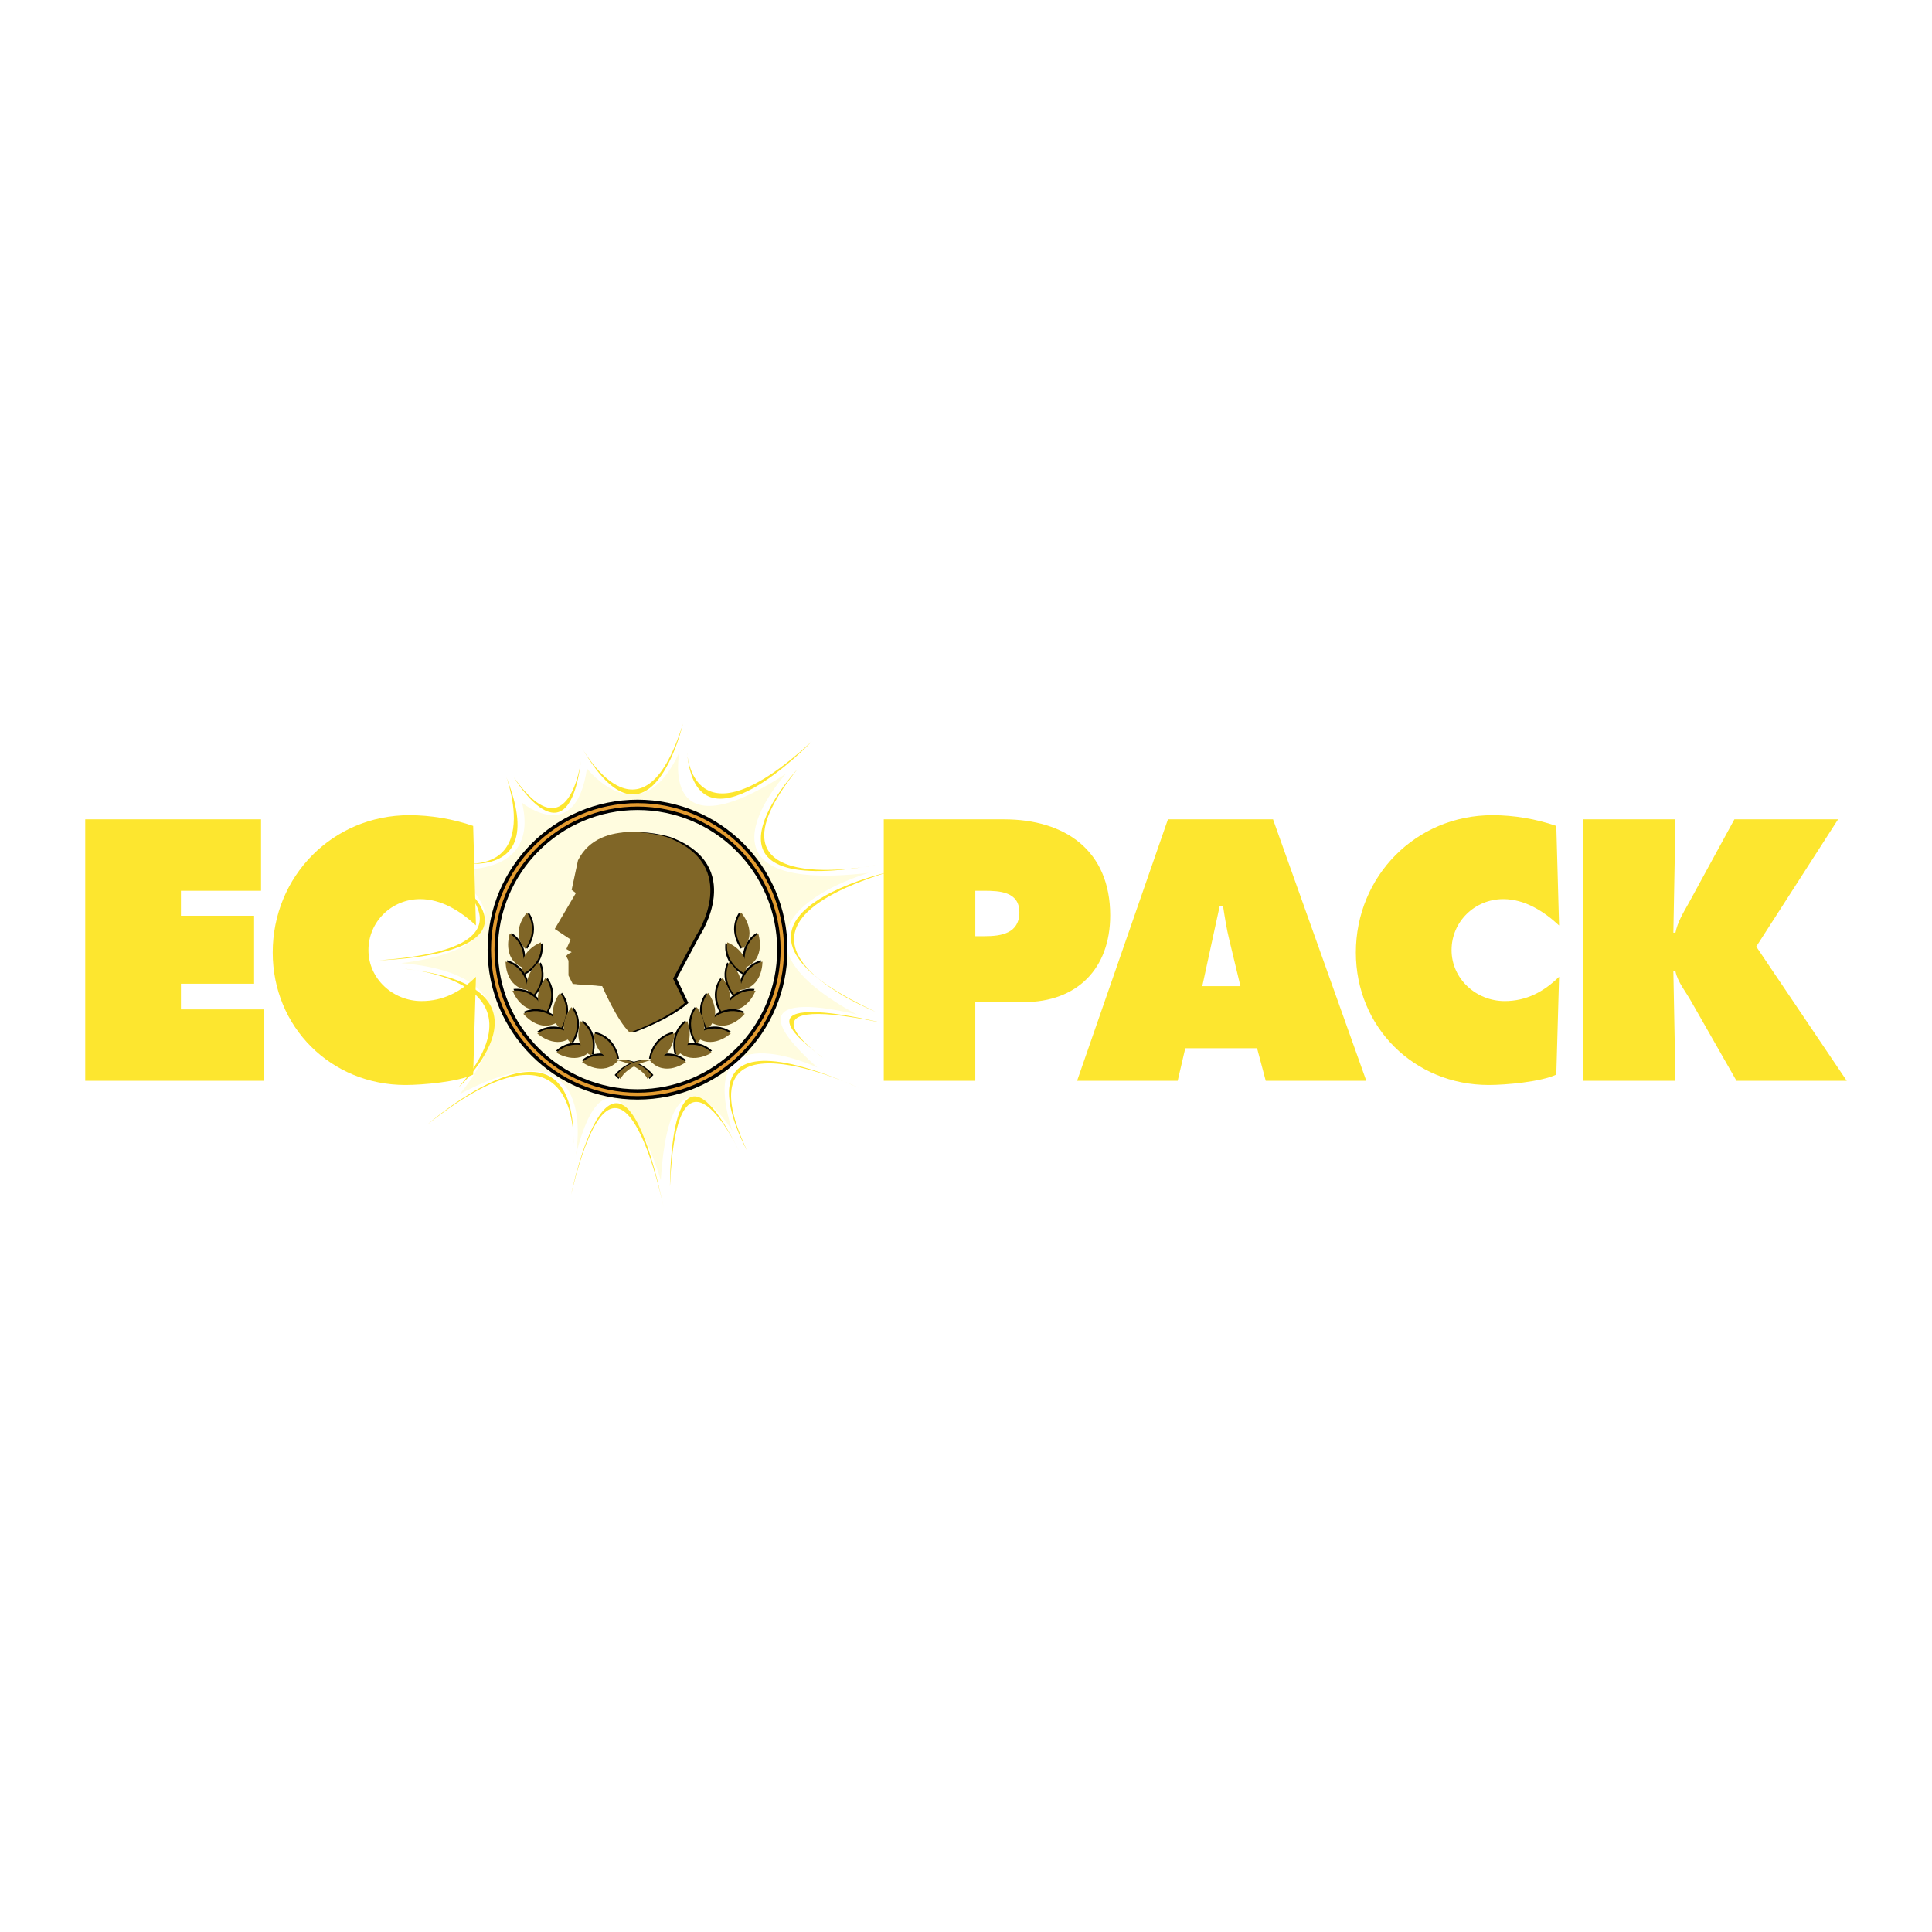 <svg xmlns="http://www.w3.org/2000/svg" width="2500" height="2500" viewBox="0 0 192.756 192.756"><path fill-rule="evenodd" clip-rule="evenodd" fill="#fff" d="M0 0h192.756v192.756H0V0z"/><path d="M44.868 86.714s9.077 1.116 7.217-6.622c0 0 5.357 4.39 6.474-3.422 0 0 5.356 6.844 9.226-1.637 0 0-2.158 10.491 10.639 2.157 0 0-11.085 12.127 8.259 9.896 0 0-17.856 5.06-1.19 14.137 0 0-14.062-3.721-3.943 5.283 0 0-12.425-5.879-8.482 6.322 0 0-6.175-10.193-7.143 4.912 0 0-4.91-16.592-8.481-2.457 0 0 2.678-13.764-11.606-6.1 0 0 10.416-11.682-5.804-13.096-.002.001 15.101-1.412 4.834-9.373z" fill-rule="evenodd" clip-rule="evenodd" fill="#fffcdf"/><path d="M68.549 75.08s.488 9.875 12.436-1.098c0 0-11.46 12.071-12.436 1.098zM79.522 76.788s-12.07 13.044 7.924 9.509c.001-.001-18.53 3.779-7.924-9.509zM74.523 114.764s-8.412-14.873 11.216-6.217c.001 0-18.164-8.535-11.216 6.217zM88.544 87.028s-20.848 4.755-1.22 13.898c.001 0-19.018-7.558 1.22-13.898zM87.917 102.023s-15.929-3.967-5.789 3.521c0 .001-9.577-6.716 5.789-3.521zM42.704 112.143s14.752-12.924 14.508 1.951c-.001 0 .731-14.022-14.508-1.951zM56.968 119.213s4.389-21.455 9.266 1.342c-.001 0-4.389-21.578-9.266-1.342zM66.843 118.361s-.122-17.678 6.95-3.414c-.001 0-6.218-13.289-6.95 3.414zM45.751 108.484s10.973-9.996-5.364-11.824c0 0 14.63 1.098 5.364 11.824zM37.827 95.806s19.384-.366 5.607-9.51c.001 0 13.046 8.169-5.607 9.51zM40.997 84.956s14.752 5.73 9.51-7.438c-.001 0 4.754 12.558-9.51 7.438zM51.266 77.562s5.356 8.928 6.695-1.637c0 .001-1.189 9.375-6.695 1.637zM68.14 72.202s-3.296 14.215-10.141 2.311c.001-.001 5.997 10.978 10.141-2.311z" fill-rule="evenodd" clip-rule="evenodd" fill="#fde62f"/><path d="M63.608 109.188c7.977 0 14.444-6.467 14.444-14.444 0-7.978-6.468-14.444-14.444-14.444-7.977 0-14.444 6.467-14.444 14.444 0 7.977 6.467 14.444 14.444 14.444z" fill-rule="evenodd" clip-rule="evenodd" fill="#fffcdf" stroke="#000" stroke-width="1.03" stroke-miterlimit="2.613"/><path d="M63.608 109.188c7.977 0 14.444-6.467 14.444-14.444 0-7.978-6.468-14.444-14.444-14.444-7.977 0-14.444 6.467-14.444 14.444 0 7.977 6.467 14.444 14.444 14.444" fill="none" stroke="#e39b30" stroke-width=".343" stroke-miterlimit="2.613"/><path d="M51.04 93.078s-.837 2.477 1.282 3.374c-.001 0 .585-2.174-1.282-3.374z" fill-rule="evenodd" clip-rule="evenodd"/><path d="M50.858 93.158s-.837 2.476 1.281 3.374c.001-.001.586-2.175-1.281-3.374z" fill-rule="evenodd" clip-rule="evenodd" fill="#806627"/><path d="M54.138 94.109s-2.444.929-1.788 3.135c0 0 2.05-.932 1.788-3.135z" fill-rule="evenodd" clip-rule="evenodd"/><path d="M53.961 94.019s-2.443.93-1.787 3.135c0 0 2.05-.931 1.787-3.135z" fill-rule="evenodd" clip-rule="evenodd" fill="#806627"/><path d="M52.771 91.05s-1.758 1.935-.176 3.605c0 0 1.407-1.758.176-3.605z" fill-rule="evenodd" clip-rule="evenodd"/><path d="M52.573 91.05s-1.758 1.935-.175 3.605c0 0 1.406-1.758.175-3.605z" fill-rule="evenodd" clip-rule="evenodd" fill="#806627"/><path d="M50.592 95.808s-.056 2.614 2.234 2.834c0 .001-.093-2.249-2.234-2.834z" fill-rule="evenodd" clip-rule="evenodd"/><path d="M50.443 95.938s-.057 2.613 2.234 2.834c0-.001-.094-2.251-2.234-2.834z" fill-rule="evenodd" clip-rule="evenodd" fill="#806627"/><path d="M53.956 96.023s-2.052 1.619-.765 3.527c-.001.001 1.676-1.503.765-3.527z" fill-rule="evenodd" clip-rule="evenodd"/><path d="M53.76 95.991s-2.052 1.62-.765 3.528c.001.001 1.676-1.505.765-3.528z" fill-rule="evenodd" clip-rule="evenodd" fill="#806627"/><path d="M51.229 98.67s.893 2.457 3.109 1.834c-.001 0-.902-2.063-3.109-1.834z" fill-rule="evenodd" clip-rule="evenodd"/><path d="M51.137 98.846s.893 2.457 3.108 1.834c0 0-.901-2.065-3.108-1.834z" fill-rule="evenodd" clip-rule="evenodd" fill="#806627"/><path d="M54.625 97.564s-1.684 2-.038 3.609c0 .001 1.339-1.81.038-3.609z" fill-rule="evenodd" clip-rule="evenodd"/><path d="M54.427 97.572s-1.683 2-.038 3.609c.001.001 1.339-1.812.038-3.609z" fill-rule="evenodd" clip-rule="evenodd" fill="#806627"/><path d="M52.244 100.943s1.615 2.057 3.525.773c.001.001-1.5-1.679-3.525-.773z" fill-rule="evenodd" clip-rule="evenodd"/><path d="M52.211 101.139s1.615 2.055 3.526.771c0 0-1.501-1.678-3.526-.771z" fill-rule="evenodd" clip-rule="evenodd" fill="#806627"/><path d="M56.067 99.045s-1.631 2.043.056 3.609c0 0 1.291-1.845-.056-3.609z" fill-rule="evenodd" clip-rule="evenodd"/><path d="M55.869 99.059s-1.631 2.043.056 3.607c0 0 1.291-1.844-.056-3.607z" fill-rule="evenodd" clip-rule="evenodd" fill="#806627"/><path d="M53.607 102.908s1.921 1.773 3.604.203c-.001 0-1.749-1.42-3.604-.203z" fill-rule="evenodd" clip-rule="evenodd"/><path d="M53.605 103.105s1.92 1.773 3.604.203c0 .001-1.748-1.419-3.604-.203z" fill-rule="evenodd" clip-rule="evenodd" fill="#806627"/><path d="M57.206 100.467s-1.688 1.996-.045 3.607c-.001 0 1.342-1.808.045-3.607z" fill-rule="evenodd" clip-rule="evenodd"/><path d="M57.007 100.475s-1.687 1.996-.044 3.607c0 0 1.342-1.809.044-3.607z" fill-rule="evenodd" clip-rule="evenodd" fill="#806627"/><path d="M55.478 104.828s2.19 1.428 3.587-.402c0 0-1.961-1.108-3.587.402z" fill-rule="evenodd" clip-rule="evenodd"/><path d="M55.51 105.023s2.19 1.428 3.586-.402c0 0-1.96-1.107-3.586.402z" fill-rule="evenodd" clip-rule="evenodd" fill="#806627"/><path d="M58.135 101.801s-1.002 2.414 1.052 3.451c0 0 .73-2.129-1.052-3.451z" fill-rule="evenodd" clip-rule="evenodd"/><path d="M57.948 101.867s-1.001 2.416 1.053 3.453c0 0 .729-2.131-1.053-3.453z" fill-rule="evenodd" clip-rule="evenodd" fill="#806627"/><path d="M58.054 105.77s2.09 1.568 3.605-.164c.001-.001-1.882-1.235-3.605.164z" fill-rule="evenodd" clip-rule="evenodd"/><path d="M58.072 105.965s2.09 1.57 3.606-.162c0 0-1.882-1.235-3.606.162z" fill-rule="evenodd" clip-rule="evenodd" fill="#806627"/><path d="M59.341 102.951s.12 2.611 2.42 2.678c0 0-.244-2.238-2.42-2.678z" fill-rule="evenodd" clip-rule="evenodd"/><path d="M59.202 103.09s.119 2.611 2.42 2.678c0 0-.246-2.239-2.42-2.678z" fill-rule="evenodd" clip-rule="evenodd" fill="#806627"/><path d="M61.629 105.734s2.11-.264 3.562 1.516l-.396.396c-.001 0-.396-1.251-3.166-1.912z" fill-rule="evenodd" clip-rule="evenodd"/><path d="M61.432 105.734s2.111-.264 3.561 1.516l-.396.396s-.395-1.251-3.165-1.912z" fill-rule="evenodd" clip-rule="evenodd" fill="#806627"/><path d="M75.475 93.078s.837 2.477-1.281 3.374c-.001 0-.587-2.174 1.281-3.374z" fill-rule="evenodd" clip-rule="evenodd"/><path d="M75.655 93.158s.838 2.476-1.281 3.374c.001-.001-.585-2.175 1.281-3.374z" fill-rule="evenodd" clip-rule="evenodd" fill="#806627"/><path d="M72.376 94.109s2.443.929 1.788 3.135c0 0-2.05-.932-1.788-3.135z" fill-rule="evenodd" clip-rule="evenodd"/><path d="M72.553 94.019s2.444.93 1.788 3.135c-.001 0-2.05-.931-1.788-3.135z" fill-rule="evenodd" clip-rule="evenodd" fill="#806627"/><path d="M73.743 91.05s1.758 1.935.176 3.605c0 0-1.407-1.758-.176-3.605z" fill-rule="evenodd" clip-rule="evenodd"/><path d="M73.941 91.05s1.758 1.935.176 3.605c0 0-1.408-1.758-.176-3.605z" fill-rule="evenodd" clip-rule="evenodd" fill="#806627"/><path d="M75.922 95.808s.057 2.614-2.234 2.834c0 .001.094-2.249 2.234-2.834z" fill-rule="evenodd" clip-rule="evenodd"/><path d="M76.071 95.938s.056 2.613-2.234 2.834c0-.001.093-2.251 2.234-2.834z" fill-rule="evenodd" clip-rule="evenodd" fill="#806627"/><path d="M72.559 96.023s2.052 1.619.765 3.527c-.001.001-1.677-1.503-.765-3.527z" fill-rule="evenodd" clip-rule="evenodd"/><path d="M72.754 95.991s2.052 1.62.764 3.528c0 .001-1.675-1.505-.764-3.528z" fill-rule="evenodd" clip-rule="evenodd" fill="#806627"/><path d="M75.285 98.67s-.893 2.457-3.108 1.834c0 0 .901-2.063 3.108-1.834z" fill-rule="evenodd" clip-rule="evenodd"/><path d="M75.377 98.846s-.893 2.457-3.108 1.834c0 0 .901-2.065 3.108-1.834z" fill-rule="evenodd" clip-rule="evenodd" fill="#806627"/><path d="M71.889 97.564s1.683 2 .038 3.609c0 .001-1.339-1.81-.038-3.609z" fill-rule="evenodd" clip-rule="evenodd"/><path d="M72.086 97.572s1.684 2 .038 3.609c.001.001-1.338-1.812-.038-3.609z" fill-rule="evenodd" clip-rule="evenodd" fill="#806627"/><path d="M74.27 100.943s-1.615 2.057-3.525.773c0 .001 1.5-1.679 3.525-.773z" fill-rule="evenodd" clip-rule="evenodd"/><path d="M74.303 101.139s-1.615 2.055-3.525.771c0 0 1.5-1.678 3.525-.771z" fill-rule="evenodd" clip-rule="evenodd" fill="#806627"/><path d="M70.448 99.045s1.63 2.043-.057 3.609c0 0-1.29-1.845.057-3.609z" fill-rule="evenodd" clip-rule="evenodd"/><path d="M70.645 99.059s1.631 2.043-.056 3.607c0 0-1.291-1.844.056-3.607z" fill-rule="evenodd" clip-rule="evenodd" fill="#806627"/><path d="M72.908 102.908s-1.921 1.773-3.604.203c0 0 1.747-1.42 3.604-.203z" fill-rule="evenodd" clip-rule="evenodd"/><path d="M72.909 103.105s-1.921 1.773-3.604.203c0 .001 1.748-1.419 3.604-.203z" fill-rule="evenodd" clip-rule="evenodd" fill="#806627"/><path d="M69.309 100.467s1.687 1.996.045 3.607c0 0-1.343-1.808-.045-3.607z" fill-rule="evenodd" clip-rule="evenodd"/><path d="M69.506 100.475s1.688 1.996.045 3.607c0 0-1.342-1.809-.045-3.607z" fill-rule="evenodd" clip-rule="evenodd" fill="#806627"/><path d="M71.036 104.828s-2.19 1.428-3.587-.402c0 0 1.961-1.108 3.587.402z" fill-rule="evenodd" clip-rule="evenodd"/><path d="M71.004 105.023s-2.19 1.428-3.587-.402c0 0 1.961-1.107 3.587.402z" fill-rule="evenodd" clip-rule="evenodd" fill="#806627"/><path d="M68.379 101.801s1.001 2.414-1.052 3.451c0 0-.73-2.129 1.052-3.451z" fill-rule="evenodd" clip-rule="evenodd"/><path d="M68.565 101.867s1.001 2.416-1.053 3.453c.001 0-.729-2.131 1.053-3.453z" fill-rule="evenodd" clip-rule="evenodd" fill="#806627"/><path d="M68.46 105.77s-2.091 1.568-3.606-.164c0-.001 1.883-1.235 3.606.164z" fill-rule="evenodd" clip-rule="evenodd"/><path d="M68.441 105.965s-2.09 1.57-3.605-.162c0 0 1.882-1.235 3.605.162z" fill-rule="evenodd" clip-rule="evenodd" fill="#806627"/><path d="M67.172 102.951s-.119 2.611-2.419 2.678c0 0 .244-2.238 2.419-2.678z" fill-rule="evenodd" clip-rule="evenodd"/><path d="M67.312 103.09s-.119 2.611-2.419 2.678c0 0 .244-2.239 2.419-2.678z" fill-rule="evenodd" clip-rule="evenodd" fill="#806627"/><path d="M64.884 105.734s-2.11-.264-3.561 1.516l.396.396s.396-1.251 3.165-1.912z" fill-rule="evenodd" clip-rule="evenodd"/><path d="M65.083 105.734s-2.11-.264-3.562 1.516l.396.396s.395-1.251 3.166-1.912z" fill-rule="evenodd" clip-rule="evenodd" fill="#806627"/><path d="M58.031 85.833l-.632 2.951.421.316-2.108 3.584 1.582 1.054-.421.949.527.316s-.527.21-.527.421l.21.422v1.476l.421.844 2.938.211s1.491 3.479 2.756 4.639c0 0 3.584-1.266 5.481-2.953l-1.16-2.424 2.32-4.323s4.638-6.957-2.952-9.804c-.001.002-6.642-2.106-8.856 2.321z" fill-rule="evenodd" clip-rule="evenodd"/><path d="M57.667 85.833l-.633 2.951.422.316-2.108 3.584 1.582 1.054-.422.949.527.316s-.527.21-.527.421l.21.422v1.476l.422.844 2.937.211s1.491 3.479 2.756 4.639c0 0 3.584-1.266 5.481-2.953l-1.16-2.424 2.319-4.323s4.639-6.957-2.951-9.804c.001.002-6.641-2.106-8.855 2.321z" fill-rule="evenodd" clip-rule="evenodd" fill="#806627"/><path fill-rule="evenodd" clip-rule="evenodd" fill="#fde62f" d="M8.504 81.746h17.541v7.127h-7.992v2.491h7.3v6.781h-7.3v2.56h8.269v7.127H8.504V81.746zM47.485 92.333c-1.522-1.418-3.426-2.629-5.57-2.629-2.837 0-5.155 2.249-5.155 5.086 0 2.871 2.457 5.086 5.293 5.086 2.18 0 3.91-.934 5.432-2.422l-.277 9.756c-1.522.727-5.052 1.039-6.747 1.039-7.438 0-13.251-5.777-13.251-13.217 0-7.611 5.986-13.701 13.632-13.701 2.146 0 4.359.38 6.366 1.072l.277 9.93zM88.173 81.746h12.004c6.09 0 10.588 3.114 10.588 9.583 0 5.329-3.322 8.649-8.615 8.649h-4.844v7.854h-9.133V81.746zm9.134 11.659h.934c1.662 0 3.461-.277 3.461-2.387 0-2.041-1.938-2.146-3.494-2.146h-.9v4.533h-.001zM117.496 107.832h-10.035l9.064-26.086h10.484l9.307 26.086h-10.033l-.865-3.252h-7.162l-.76 3.252zm6.262-9.445l-1.107-4.601c-.277-1.107-.449-2.249-.623-3.356h-.346l-1.73 7.957h3.806zM155.549 92.333c-1.523-1.418-3.426-2.629-5.57-2.629-2.838 0-5.156 2.249-5.156 5.086 0 2.871 2.457 5.086 5.293 5.086 2.182 0 3.91-.934 5.434-2.422l-.277 9.756c-1.521.727-5.051 1.039-6.746 1.039-7.439 0-13.252-5.777-13.252-13.217 0-7.611 5.986-13.701 13.631-13.701 2.146 0 4.359.38 6.367 1.072l.276 9.93zM157.922 81.746h9.238l-.207 11.313h.207c.207-1.072.797-2.007 1.314-2.94l4.568-8.373h10.344l-8.164 12.697 9.029 13.389H173.25l-4.498-7.887c-.553-1.004-1.385-1.973-1.592-3.045h-.207l.207 10.932h-9.238V81.746z"/></svg>